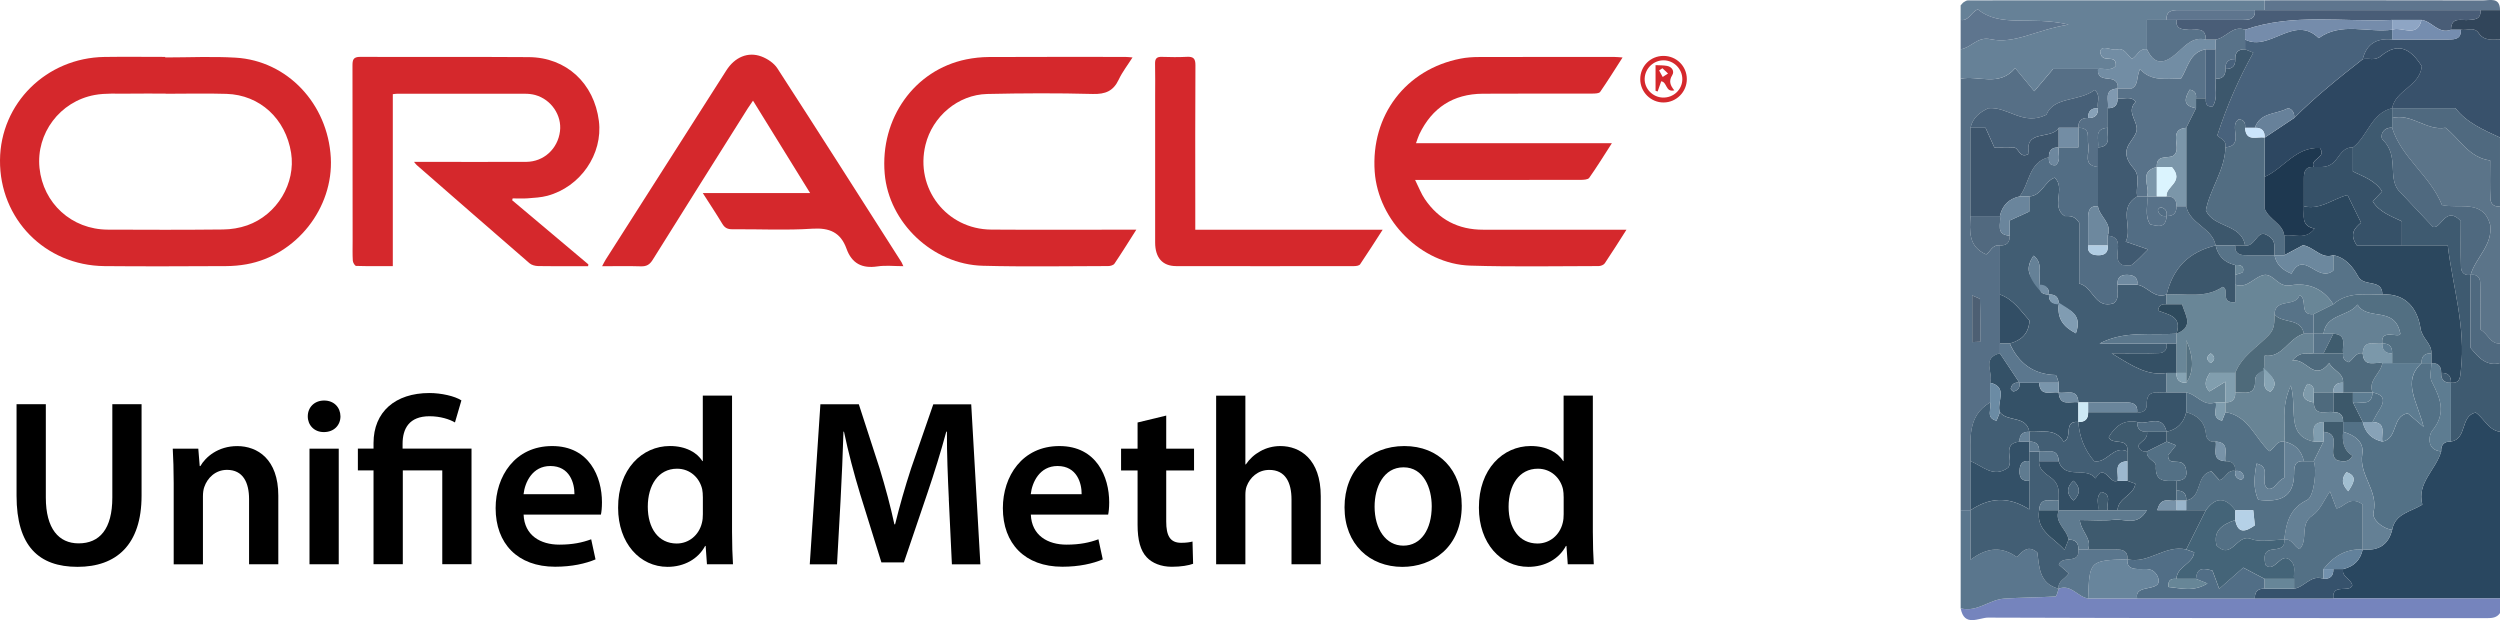<svg xmlns="http://www.w3.org/2000/svg" id="Layer_2" viewBox="0 0 667.69 165.61"><defs><style>      .cls-1 {        fill: #355167;      }      .cls-2 {        fill: #375369;      }      .cls-3 {        fill: #5a768d;      }      .cls-4 {        fill: #67819a;      }      .cls-5 {        fill: #6c889e;      }      .cls-6 {        fill: #809daf;      }      .cls-7 {        fill: #6f8aa0;      }      .cls-8 {        fill: #6a859b;      }      .cls-9 {        fill: #36526c;      }      .cls-10 {        fill: #405c6e;      }      .cls-11 {        fill: #48627c;      }      .cls-12 {        fill: #526d82;      }      .cls-13 {        fill: #708ba1;      }      .cls-14 {        fill: #3c586a;      }      .cls-15 {        fill: #547181;      }      .cls-16 {        fill: #a1bed0;      }      .cls-17 {        fill: #87a1b8;      }      .cls-18 {        fill: #7584bd;      }      .cls-19 {        fill: #365168;      }      .cls-20 {        fill: #6d879e;      }      .cls-21 {        fill: #738da4;      }      .cls-22 {        fill: #324e64;      }      .cls-23 {        fill: #7f9cad;      }      .cls-24 {        fill: #748fa5;      }      .cls-25 {        fill: #6b8ba4;      }      .cls-26 {        fill: #4f6b81;      }      .cls-27 {        fill: #62819b;      }      .cls-28 {        fill: #698697;      }      .cls-29 {        fill: #48647a;      }      .cls-30 {        fill: #5e7a8f;      }      .cls-31 {        fill: #587289;      }      .cls-32 {        fill: #324e65;      }      .cls-33 {        fill: #6d879a;      }      .cls-34 {        fill: #678698;      }      .cls-35 {        fill: #809cb2;      }      .cls-36 {        fill: #758cab;      }      .cls-37 {        fill: #2b475e;      }      .cls-38 {        fill: #3d556c;      }      .cls-39 {        fill: #7e9aaa;      }      .cls-40 {        fill: #6d889e;      }      .cls-41 {        fill: #819eae;      }      .cls-42 {        fill: #8099b0;      }      .cls-43 {        fill: #516e86;      }      .cls-44 {        fill: #526f82;      }      .cls-45 {        fill: #425e74;      }      .cls-46 {        fill: #294760;      }      .cls-47 {        fill: #688495;      }      .cls-48 {        fill: #cbe5fc;      }      .cls-49 {        fill: #2d4761;      }      .cls-50 {        fill: #648095;      }      .cls-51 {        fill: #415d73;      }      .cls-52 {        fill: #51697f;      }      .cls-53 {        fill: #99b5cb;      }      .cls-54 {        fill: #86a3b3;      }      .cls-55 {        fill: #3f5c6e;      }      .cls-56 {        fill: #d5282c;      }      .cls-57 {        fill: #566f86;      }      .cls-58 {        fill: #4e6a7d;      }      .cls-59 {        fill: #dbf4fe;      }      .cls-60 {        fill: #335067;      }      .cls-61 {        fill: #495d77;      }      .cls-62 {        fill: #31455a;      }      .cls-63 {        fill: #3e5a70;      }      .cls-64 {        fill: #5b778c;      }      .cls-65 {        fill: #4d5f73;      }      .cls-66 {        fill: #7893a8;      }      .cls-67 {        fill: #476078;      }      .cls-68 {        fill: #658194;      }      .cls-69 {        fill: #839eb1;      }      .cls-70 {        fill: #cde9f6;      }      .cls-71 {        fill: #537186;      }      .cls-72 {        fill: #7995ab;      }      .cls-73 {        fill: #758daf;      }      .cls-74 {        fill: #5e758e;      }      .cls-75 {        fill: #8ea5c4;      }      .cls-76 {        fill: #5f7b90;      }      .cls-77 {        fill: #87a4b4;      }      .cls-78 {        fill: #9cb8ce;      }      .cls-79 {        fill: #4f697f;      }      .cls-80 {        fill: #658197;      }      .cls-81 {        fill: #5d7c91;      }      .cls-82 {        fill: #38516b;      }      .cls-83 {        fill: #5b7489;      }      .cls-84 {        fill: #87a2b7;      }      .cls-85 {        fill: #577487;      }      .cls-86 {        fill: #7792a8;      }      .cls-87 {        fill: #2e4a5d;      }      .cls-88 {        fill: #425e72;      }      .cls-89 {        fill: #718ca2;      }      .cls-90 {        fill: #345167;      }      .cls-91 {        fill: #304d61;      }      .cls-92 {        fill: #3c576c;      }      .cls-93 {        fill: #b5d1e7;      }      .cls-94 {        fill: #567289;      }      .cls-95 {        fill: #6a859c;      }      .cls-96 {        fill: #5e7a90;      }      .cls-97 {        fill: #7e9ab0;      }      .cls-98 {        fill: #668197;      }      .cls-99 {        fill: #728da4;      }      .cls-100 {        fill: #1e3850;      }      .cls-101 {        fill: #3e5a6e;      }      .cls-102 {        fill: #7291ad;      }      .cls-103 {        fill: #577388;      }      .cls-104 {        fill: #4e6a7a;      }      .cls-105 {        fill: #405a71;      }      .cls-106 {        fill: #537085;      }      .cls-107 {        fill: #68859c;      }      .cls-108 {        fill: #b1cde3;      }      .cls-109 {        fill: #5b778e;      }      .cls-110 {        fill: #526d84;      }      .cls-111 {        fill: #446478;      }      .cls-112 {        fill: #678697;      }      .cls-113 {        fill: #668298;      }      .cls-114 {        fill: #7b98aa;      }      .cls-115 {        fill: #345065;      }      .cls-116 {        fill: #7b96a9;      }    </style></defs><g id="Layer_4"><g><g><path class="cls-57" d="M523.65,136.27V21.03c4.73-1,10.21,2.32,14.57-2.84,1.6,1.94,3.18,3.86,5.09,6.17,1.99-2.36,3.63-4.29,5.04-5.95h11.98c-.19,2.46,1.49,2.46,3.25,2.67,1.31.15,2.28.97,1.99,2.57-3.92.22-2.22,3.25-2.62,5.24v5.24c-3.92.22-2.22,3.25-2.62,5.24v5.24c-4.31-.43-2.11-3.78-2.59-5.89-.41-1.85.87-4.56-2.65-4.59-.07-1.81.81-2.69,2.62-2.62,1.81.07,2.69-.81,2.62-2.62-.34-1.61.83-3.51-.91-4.86-4.17,3.18-10.9,1.67-12.87,6.61-6.17,3.11-10.24-2.22-15.48-1.74-2.27,1.04-4.21,2.49-4.79,5.23v23.57c-.25,4.08-.58,8.19,4.19,10.25,1.11-.69,1.62-2.71,3.67-2.39v28.81c-5.05,1.23-1.62,5.28-2.62,7.86v5.24c-6.26,3.73-5.16,9.92-5.24,15.71v13.1h-2.62ZM526.72,91.36c.72-.03,1.44-.06,2.16-.08,0-3.77.04-7.54-.08-11.31,0-.31-1.11-.59-2.09-1.08v12.47Z"></path><path class="cls-98" d="M560.31,18.41h-11.98c-1.41,1.66-3.04,3.59-5.04,5.95-1.91-2.31-3.49-4.22-5.09-6.17-4.36,5.16-9.84,1.84-14.57,2.84v-7.86c2.79-.4,4.47-3.46,7.93-2.71,6.5,1.42,11.96-2.43,20.92-3.89-10.2-2.43-18.15.93-24.26-4.08-1.98.92-2.43,3.19-4.58,2.83V1.44c.29-.31.55-.68.89-.91.32-.22.73-.43,1.11-.43,19.41-.02,38.82-.02,58.24-.02h20.95v2.62h-2.62c-6.78,0-13.56,0-20.34,0-1.78,0-3.42.19-3.23,2.62h-5.24v7.86c-2.11-.36-2.58,1.83-3.98,2.54-1.3-.87-1.92-3-3.99-2.5-1.6.38-4.1-1.43-4.52.56.34,3.62,4.39.24,4.17,3.82-1.4,1.55-3.2.53-4.77.83Z"></path><path class="cls-74" d="M523.65,5.32c2.15.37,2.6-1.91,4.58-2.83,6.11,5.01,14.06,1.65,24.26,4.08-8.96,1.46-14.42,5.31-20.92,3.89-3.46-.75-5.14,2.31-7.93,2.71v-7.86Z"></path><path class="cls-46" d="M667.69,115.32v44.52h-44.52c-.43-4.19,4.37-1.39,5.07-3.51-.43-1.9-2.89-2.17-2.45-4.35,2.86-.64,4.6-2.38,5.24-5.24,4.06.42,6.83-1.1,7.86-5.24.79-4.38,4.94-4.78,8.06-6.73-1.56-5.81,3.67-9.31,5.03-14.22-.07-1.81.81-2.69,2.62-2.62,4.4-.74,2.4-6.83,6.59-7.75,2.24,1.5,3.32,4.65,6.5,5.14Z"></path><path class="cls-18" d="M623.17,159.84h44.52v3.9c-.83,1.22-2.04,1.35-3.37,1.35-44.46-.02-88.91.03-133.37-.14-2.39,0-6.38,2.61-7.3-2.49,4.32,1.17,7.62-2.3,11.58-2.58,4.57-.32,9.16-.29,13.74-.58.33-.02.58-1.36.87-2.08,3.34-1.28,5.07,2.24,7.86,2.62h65.48Z"></path><path class="cls-63" d="M667.69,115.32c-3.18-.48-4.26-3.63-6.5-5.14-4.2.93-2.19,7.01-6.59,7.75v-15.71c2.55.2,2.44-1.58,2.64-3.34,1.36-11.45-2.16-22.29-3.51-33.33h-12.23v-6.44c-2.84-1.38-5.97-2.41-7.8-5.33.83-.88,1.68-1.78,2.51-2.66-1.83-2.92-4.96-3.95-7.8-5.33v-6.44c3.98-3,4.84-9.13,10.48-10.48v5.24c-2.57-.2-3.36,2.38-2.49,3.23,4.35,4.25,1.31,9.83,4.13,13.43,2.92,3.1,5.85,6.2,9.23,9.79,2.22.79,3.37-5.88,7.46-1.54,0,3.75-.08,8.04.05,12.31.04,1.35.92,2.36,2.57,2.06v19.53c2.35,2.91,4.43,4.92,7.86,4.04v18.33Z"></path><path class="cls-82" d="M667.69,10.56v26.19c-4.41-2.06-8.92-3.96-11.9-7.86h-16.91c.9-4.87,7.31-5.78,7.92-11.19-2.71-4.27-6.02-6.83-10.95-2.72-1.61,1.35-3.24.48-4.83.81,1.03-4.14,3.79-5.66,7.86-5.24,5.05,0,10.09,0,15.14,0,1.78,0,3.37-.23,3.19-2.62,1.59.33,3.55-.88,4.75.88,1.5,2.19,3.64,1.74,5.72,1.74Z"></path><path class="cls-83" d="M638.88,34.13v-2.62c5.16-1.34,9.17,3.52,14.25,2.62,3.86,3,6.21,7.97,11.94,8.73,0,3.52-.11,6.89.06,10.25.06,1.3.97,2.28,2.56,1.98v36.67c-2.62.13-3.15-2.59-5.24-3.71,0-4.14.09-8.39-.05-12.62-.04-1.31-.96-2.3-2.57-2,1.34-4.61,5.96-7.93,5.24-13.35-1.87-6.96-8.17-4.22-12.87-5.3-3.14-7.88-10.77-12.54-13.32-20.63Z"></path><path class="cls-3" d="M549.84,157.22c-.29.72-.54,2.06-.87,2.08-4.57.28-9.17.26-13.74.58-3.96.28-7.26,3.75-11.58,2.58v-26.19h2.62v13.24c4.65-3.53,8.51-3.48,12.38-.74,1.54-1.58,3-3.33,5.47-1.22.54,3.94.51,8.37,5.72,9.67Z"></path><path class="cls-79" d="M667.69,55.08c-1.6.3-2.5-.69-2.56-1.98-.17-3.36-.06-6.73-.06-10.25-5.74-.76-8.09-5.73-11.94-8.73-5.08.9-9.09-3.96-14.25-2.62v-2.62h16.91c2.98,3.89,7.49,5.8,11.9,7.86v18.33Z"></path><path class="cls-74" d="M604.84,2.7V.08c19.41,0,38.82-.02,58.24.03,1.89,0,4.59-.96,4.62,2.58h-62.86Z"></path><path class="cls-79" d="M659.84,73.41c1.61-.3,2.52.7,2.57,2,.14,4.23.05,8.48.05,12.62,2.08,1.12,2.61,3.84,5.24,3.71v5.24c-3.43.87-5.5-1.14-7.86-4.04v-19.53Z"></path><path class="cls-62" d="M662.46,2.7h5.24v7.86c-2.08,0-4.22.45-5.72-1.74-1.2-1.75-3.17-.55-4.75-.88h-2.62c.02-3.5,2.68-2.46,4.57-2.59,1.77-.13,3.48-.15,3.28-2.64Z"></path><path class="cls-51" d="M534.12,78.65v-13.1c1.81.07,2.69-.81,2.62-2.62v-4.04c1.72-.79,3.51-1.6,5.24-2.39v-4.04c3.36-.19,4.01-4.03,6.78-5.01,3.05,2.84-1.21,7.66,2.67,10.26,1.38-.03,2.68-.12,3.88,1.78v16.25c3.75.83,4.14,6.91,9.2,5.26,1.83-1.51.72-3.37,1.04-4.96h5.24c2.78.38,4.52,3.9,7.86,2.62v2.62c-1.27-.15-2.14.25-2.27,1.69,2.81,1.11,6.5,1.54,4.89,6.16-6.84.45-13.84-.9-20.54,2.62h17.92c.3,1.56-.67,2.5-1.93,2.56-3.64.17-7.29.06-12.74.06,5.75,3.56,9.67,6.06,14.67,5.24v5.24c-2.27.22-5.43-1.15-5.3,3.24.04,1.28-.94,2.3-2.55,2,.17-2.32-1.35-2.62-3.13-2.62-3.32,0-6.64,0-9.96,0h-2.62c-.22-3.92-3.25-2.22-5.24-2.62v-2.62c-.29-.72-.56-2.07-.86-2.08-5.93-.16-9.84-3.14-12.23-8.4,2.99-.83,5.06-2.49,5.28-6.12-2.29-2.54-4.24-5.68-7.9-6.98ZM547.22,78.65c.07-1.81-.81-2.69-2.13-.71-1.09-4.44.94-7.49-1.99-9.66-1.81,2.73-2.07,5.29,1.5,7.75-.07,1.81.81,2.69,2.62,2.62-.07,1.81.81,2.69,2.68,2.21-.64,4.15,1.13,6.4,4.52,8.16,1.84-5.09-1.67-6.23-4.59-7.75.07-1.81-.81-2.69-2.62-2.62Z"></path><path class="cls-110" d="M565.55,76.03c-.32,1.6.79,3.45-1.04,4.96-5.06,1.66-5.45-4.43-9.2-5.26v-16.25c-1.21-1.91-2.5-1.81-3.88-1.78-3.88-2.59.38-7.41-2.67-10.26-2.77.98-3.42,4.83-6.78,5.01h-2.62c2.74-3.4,2.37-9.14,7.86-10.48-.09,1.28.13,2.31,1.79,2.16,1.58-1.37.52-3.19.83-4.78h5.24v-5.24c3.52.02,2.24,2.74,2.65,4.59.47,2.11-1.73,5.46,2.59,5.89v10.48c-2.27-.16-2.63,1.29-2.62,3.08.01,2.47,0,4.93,0,7.4-.3,1.6.68,2.42,1.99,2.57,1.76.2,3.44-.11,3.25-2.57v-2.62c5.49.53.43,6.32,3.97,7.86.79,0,1.9.34,2.45-.07,1.49-1.12,2.73-2.55,4.34-4.12-2.32-.8-3.81-1.32-5.97-2.06,2-3.93-2.23-8.92,3.06-12.09h2.62c.31,2.46-.74,5.07.85,7.46,2.1.54,4.19,1.1,4.39-2.22,1.81.07,2.69-.81,2.62-2.62h2.62c.92,4.77,6.94,5.71,7.86,10.48-7.19,1.78-11.32,5.9-13.1,13.1-3.34,1.28-5.07-2.24-7.86-2.62.3-1.6-.68-2.42-1.99-2.57-1.76-.2-3.44.11-3.25,2.57Z"></path><path class="cls-105" d="M560.31,55.08v-15.71c3.92-.22,2.22-3.25,2.62-5.24v-5.24c1.81.07,2.69-.81,2.62-2.62,1.6.33,3.47-.8,4.84.9-2.31,2.39-.13,4.45.25,6.75.47,2.81-3.59,4.5-2.6,8,.39,1.37,1.09,2.18,1.87,3.13,1.87,2.28.42,4.96.87,7.41-5.29,3.17-1.06,8.15-3.06,12.09,2.16.75,3.65,1.26,5.97,2.06-1.61,1.57-2.86,3-4.34,4.12-.54.41-1.65.07-2.45.07-3.54-1.54,1.52-7.33-3.97-7.86,1.28-3.34-2.24-5.07-2.62-7.86Z"></path><path class="cls-38" d="M547.22,41.99c-5.49,1.34-5.12,7.07-7.86,10.48-2.86.64-4.6,2.38-5.24,5.24h-7.86v-23.57h4.03c.76,1.7,1.56,3.48,2.35,5.24,1.82,0,3.52-.07,5.21.02,1.42.08,1.47,3.17,4.03,1.66-1.32-6.67,6-3.61,7.95-6.92v5.24c-1.81-.07-2.69.81-2.62,2.62Z"></path><path class="cls-90" d="M531.5,102.22c1-2.58-2.43-6.63,2.62-7.86,1.75,2.62,3.49,5.24,5.23,7.86-1.26-.22-2.06.36-2.33,1.56-.05.2.57.82.77.77,1.2-.27,1.77-1.06,1.56-2.33,1.75,0,3.5,0,5.24,0,.22,3.92,3.25,2.22,5.24,2.62.22,3.92,3.25,2.22,5.24,2.62v5.24c-4.2-.45-1.36,4.44-3.97,5.2-2.22-3.7-5.89-2.38-9.12-2.59-.82-4.45-5.87-2.54-7.86-5.24-1-2.58,2.43-6.63-2.62-7.86Z"></path><path class="cls-67" d="M549.84,34.13c-1.95,3.31-9.27.25-7.95,6.92-2.56,1.5-2.61-1.59-4.03-1.66-1.69-.09-3.39-.02-5.21-.02-.79-1.76-1.59-3.54-2.35-5.24h-4.03c.58-2.74,2.53-4.19,4.79-5.23,5.23-.48,9.31,4.84,15.48,1.74,1.97-4.93,8.7-3.43,12.87-6.61,1.74,1.35.57,3.25.91,4.86-1.81-.07-2.69.81-2.62,2.62-1.81-.07-2.69.81-2.62,2.62h-5.24Z"></path><path class="cls-99" d="M560.31,18.41c1.58-.3,3.38.73,4.77-.83.23-3.58-3.82-.2-4.17-3.82.42-1.98,2.92-.17,4.52-.56,2.07-.5,2.69,1.63,3.99,2.5,1.4-.71,1.87-2.9,3.98-2.54,2.4,5.25,5.64,3.13,8.39.64,2.18-1.97,4.05-3.99,7.32-3.26h2.62v2.62h-2.62c-4.4.77-4.77,4.98-6.65,7.86-3.86-.1-7.85.86-10.93-2.56-1.03,2.29-.32,4.26-2.24,5.18h-3.75c.3-1.6-.68-2.42-1.99-2.57-1.76-.21-3.44-.21-3.25-2.67Z"></path><path class="cls-60" d="M526.27,136.27v-13.1c3.25,1.22,6.12,4.66,10.07,1.71,1.6-2.06-1.91-6.34,3.02-6.95h2.62v5.24c-1.6-.3-2.42.68-2.57,1.99-.2,1.76.11,3.44,2.57,3.25v7.64c-5.83-3.7-10.83-3.04-15.71.22Z"></path><path class="cls-45" d="M539.36,117.94c-4.93.61-1.43,4.89-3.02,6.95-3.96,2.95-6.83-.49-10.07-1.71.08-5.79-1.03-11.98,5.24-15.71.54,1.62-1.34,4.11,1.71,4.9.33-.82.62-1.55.91-2.28,1.98,2.7,7.04.79,7.86,5.24-1.81-.07-2.69.81-2.62,2.62Z"></path><path class="cls-52" d="M526.27,57.7h7.86c.39,1.99-1.3,5.01,2.62,5.24.07,1.81-.81,2.69-2.62,2.62-2.05-.32-2.55,1.7-3.67,2.39-4.77-2.06-4.44-6.17-4.19-10.25Z"></path><path class="cls-32" d="M534.12,78.65c3.65,1.3,5.61,4.44,7.9,6.98-.22,3.63-2.29,5.29-5.28,6.12h-2.62v-13.1Z"></path><path class="cls-109" d="M534.12,91.75h2.62c2.39,5.25,6.3,8.24,12.23,8.4.31,0,.58,1.36.86,2.08h-10.48c-1.75-2.62-3.49-5.24-5.24-7.86v-2.62Z"></path><path class="cls-65" d="M526.72,91.36v-12.47c.98.49,2.08.77,2.09,1.08.12,3.77.08,7.54.08,11.31-.72.03-1.44.06-2.16.08Z"></path><path class="cls-25" d="M534.12,110.08c-.29.73-.58,1.46-.91,2.28-3.05-.79-1.17-3.28-1.71-4.9v-5.24c5.05,1.23,1.62,5.28,2.62,7.86Z"></path><path class="cls-42" d="M565.55,26.27c.07,1.81-.81,2.69-2.62,2.62.39-1.99-1.3-5.01,2.62-5.24v2.62Z"></path><path class="cls-110" d="M562.93,34.13c-.39,1.99,1.3,5.01-2.62,5.24.39-1.99-1.3-5.01,2.62-5.24Z"></path><path class="cls-17" d="M557.69,31.51c-.07-1.81.81-2.69,2.62-2.62.07,1.81-.81,2.69-2.62,2.62Z"></path><path class="cls-61" d="M591.74,10.56h-2.62c-.02-3.5-2.68-2.46-4.57-2.59-1.77-.13-3.48-.15-3.28-2.64,5.91,0,11.82,0,17.74,0,1.78,0,3.4-.21,3.22-2.62h60.24c.19,2.49-1.51,2.52-3.28,2.64-1.89.14-4.55-.91-4.57,2.59-3.34,1.28-5.07-2.24-7.86-2.62h-7.86c-13.11.63-26.43-1.86-39.29,2.62-3.34-1.28-5.07,2.24-7.86,2.62Z"></path><path class="cls-31" d="M581.27,5.32c-.19,2.49,1.51,2.52,3.28,2.64,1.89.14,4.55-.91,4.57,2.59-3.27-.74-5.14,1.28-7.32,3.26-2.75,2.49-5.99,4.61-8.39-.64v-7.86h7.86Z"></path><path class="cls-74" d="M581.27,5.32h-2.62c-.18-2.43,1.45-2.62,3.23-2.62,6.78,0,13.56,0,20.34,0,.18,2.41-1.43,2.62-3.22,2.62-5.91,0-11.82,0-17.74,0Z"></path><path class="cls-71" d="M651.98,120.56c-1.36,4.92-6.59,8.42-5.03,14.22-3.13,1.95-7.28,2.35-8.06,6.73-2.79-.41-5.41-2.87-4.98-4.65,1.4-5.82-3.94-9.95-3-15.57.56-3.3-2.07-5.1-5.11-5.97v-2.62h5.24c.64,2.85,2.38,4.6,5.24,5.24,4.26-.79,2.47-6.88,6.79-7.54.77.66,1.66,1.41,4.22,3.6-1.68-6.76-5.84-12.2-.54-17.01h2.62c0,1.67-.58,3.65.11,4.96,2.31,4.44,3.97,8.45.09,13.1-.78.93-1.76,5.15,2.43,5.51Z"></path><path class="cls-50" d="M625.79,115.32c3.04.86,5.67,2.67,5.11,5.97-.95,5.62,4.4,9.75,3,15.57-.43,1.78,2.19,4.25,4.98,4.65-1.03,4.14-3.79,5.66-7.86,5.24v-12c-3.52-2.55-4.87.76-7.01,1.06-.56-1.49-1.12-2.97-1.73-4.56-1.59,2.28-2.66,5.08-4.69,6.44-3.54,2.36-1.01,6.55-3.43,8.96-1.54-.61-1.98-2.91-4.09-2.51.48-4.42,1.44-8.38,6.11-10.6,1.87-.89,2.66-8.2,1.75-10.35.87-1.75,1.75-3.49,2.62-5.24v-2.62c5.37.54.62,5.99,3.7,7.63,1.58.38,3.1.58,4.02-1.23-2.4-1.52-2.75-3.84-2.49-6.4ZM627.16,131.2c1.61-2.42,2.41-4.09-.48-5.09-1.3,1.63-1.39,3.08.48,5.09Z"></path><path class="cls-9" d="M623.17,159.84h-20.95c-.07-1.81.81-2.69,2.62-2.62h7.86c2.78-.38,4.52-3.9,7.86-2.62,1.81.07,2.69-.81,2.62-2.62h2.62c-.45,2.17,2.02,2.45,2.45,4.35-.69,2.12-5.49-.68-5.07,3.51Z"></path><path class="cls-81" d="M651.98,120.56c-4.19-.36-3.21-4.58-2.43-5.51,3.88-4.64,2.23-8.66-.09-13.1-.69-1.32-.11-3.29-.11-4.96,1.81-.07,2.69.81,2.62,2.62s.81,2.69,2.62,2.62v15.71c-1.81-.07-2.69.81-2.62,2.62Z"></path><path class="cls-27" d="M625.79,151.98h-5.24c2.65-3.42,6.01-5.44,10.48-5.24-.64,2.85-2.38,4.6-5.24,5.24Z"></path><path class="cls-43" d="M604.84,157.22c-1.81-.07-2.69.81-2.62,2.62h-31.43c-.94-4.33,7.42-1.22,5.44-5.95-1.32-2.46-3.17-1.83-4.79-1.89-1.78-.07-3.46-.16-3.27-2.63,5.61,1.34,10.11-3.96,15.71-2.62.69.25,1.38.5,2.14.78-.42,3.15-4.65,3.76-4.76,7.08-1.28-.09-2.31.13-2.12,2.17,3.26.28,6.59,1.42,10.42-.95-1.6-.64-2.33-.93-3.06-1.22.2-3.34,2.29-2.77,4.38-2.21.58,1.57,1.13,3.06,1.8,4.87,2.28-2,4.36-3.83,6.43-5.66,2.19,1.15,3.96,2.08,5.72,3.01v2.62Z"></path><path class="cls-107" d="M568.17,149.36c-.19,2.48,1.5,2.56,3.27,2.63,1.62.06,3.47-.57,4.79,1.89,1.98,4.73-6.38,1.63-5.44,5.95h-13.1c.34-10.08.39-10.14,10.48-10.48Z"></path><path class="cls-3" d="M568.17,149.36c-10.08.34-10.14.39-10.48,10.48-2.78-.38-4.52-3.9-7.86-2.62-.34-2.11,1.79-2.59,2.67-4.12-.87-.75-1.8-1.56-2.66-2.3.9-2.65,5.66.12,5.23-4.06h2.62c2.47,0,4.93,0,7.4,0,1.79,0,3.24.35,3.08,2.62Z"></path><path class="cls-37" d="M651.98,99.6c.07-1.81-.81-2.69-2.62-2.62v-2.62c.13-2.63-2.48-3.89-2.9-6.69-.78-5.15-3.85-9.36-10.19-9.03,0-4.31-4.92-1.87-6.5-4.85-1.24-2.33-3.32-5.03-6.6-5.63-3.26,1.09-5.08-2.15-8.1-2.68-1.54.83-3.27,1.75-5,2.68v-5.24c2.55-.56,5.58,1.4,8.1-1.88-3.8-.73-2.75-3.58-2.87-5.97,4.35,1.12,7.76-2.01,11.67-2.99,1.31,2.68,2.46,5.04,3.61,7.38-1.73,1.5-3.21,2.99-1.12,6.09h24.27c1.35,11.04,4.87,21.88,3.51,33.33-.21,1.76-.1,3.54-2.64,3.34.07-1.81-.81-2.69-2.62-2.62Z"></path><path class="cls-49" d="M631.03,15.8c1.59-.33,3.22.53,4.83-.81,4.92-4.11,8.23-1.56,10.95,2.72-.61,5.41-7.02,6.32-7.92,11.19-5.64,1.35-6.49,7.47-10.48,10.48-2.56-.11-3.5,2.17-4.77,3.62-1.7,1.94-3.67,1.59-5.7,1.62-1.14-2.19,3.6-2.48,1.64-5.09-6.47-.33-9.68,5.48-14.73,7.71v-10.48c2.62-1.75,5.24-3.49,7.86-5.24,5.7-5.72,11.99-10.75,18.33-15.71Z"></path><path class="cls-19" d="M617.93,44.6c2.04-.03,4,.32,5.7-1.62,1.27-1.45,2.21-3.73,4.77-3.62v6.44c2.84,1.38,5.97,2.41,7.8,5.33-.83.88-1.68,1.78-2.51,2.66,1.83,2.92,4.96,3.95,7.8,5.33v6.44h-12.03c-2.08-3.1-.61-4.59,1.12-6.09-1.14-2.34-2.3-4.7-3.61-7.38-3.91.98-7.32,4.11-11.67,2.99,0-2.47,0-4.93,0-7.4,0-1.79.35-3.24,2.62-3.08Z"></path><path class="cls-79" d="M638.88,34.13c2.55,8.09,10.18,12.75,13.32,20.63,4.7,1.09,11-1.65,12.87,5.3.72,5.42-3.9,8.74-5.24,13.35-1.65.3-2.53-.71-2.57-2.06-.13-4.28-.05-8.56-.05-12.31-4.09-4.34-5.24,2.33-7.46,1.54-3.38-3.59-6.31-6.69-9.23-9.79-2.82-3.6.22-9.18-4.13-13.43-.87-.85-.08-3.43,2.49-3.23Z"></path><path class="cls-11" d="M631.03,15.8c-6.34,4.97-12.64,9.99-18.33,15.71.3-1.59-1.07-2.92-1.9-2.49-2.94,1.52-7.19,1-8.58,5.11h-2.62c.15-1.27-.25-2.14-1.66-2.27-2.9,1.69,1.73,6.97-3.58,7.51.4-2.12-1.89-2.55-2.17-3.24,2.62-8.04,5.79-15.2,9.61-22.06-.73-.3-1.47-.6-2.2-.89v-2.62c6.58,3.39,13.12-6.85,19.67-.38,6.07-4.39,13.1-1.37,19.62-2.24v2.62c-4.06-.42-6.83,1.1-7.86,5.24Z"></path><path class="cls-73" d="M638.88,10.56v-2.62c2.58-1,6.63,2.43,7.86-2.62,2.78.38,4.52,3.9,7.86,2.62h2.62c.18,2.39-1.41,2.62-3.19,2.62-5.05,0-10.09,0-15.14,0Z"></path><path class="cls-45" d="M555.08,146.75c.43,4.17-4.33,1.4-5.23,4.06.86.74,1.79,1.55,2.66,2.3-.88,1.53-3.01,2.01-2.67,4.12-5.21-1.3-5.19-5.73-5.72-9.67-2.47-2.12-3.93-.36-5.47,1.22-3.87-2.74-7.73-2.79-12.38.74v-13.24c4.89-3.26,9.88-3.92,15.71-.22v-15.49h2.62v2.62c-.11,2.56,2.17,3.5,3.62,4.77,1.94,1.7,1.59,3.67,1.62,5.7-1.99.39-5.01-1.3-5.24,2.62-.87,5.58,3.85,7.25,6.78,10.6.51-1.3.79-2.02,1.08-2.74,1.81-.07,2.69.81,2.62,2.62Z"></path><path class="cls-28" d="M578.65,81.27v-2.62c5.04-.32,10.33,1.15,14.98-2.04,1.98.67-.89,4.38,3.35,4.12v-4.7c3.36,1.22,5.15-2.39,8.04-2.63,2.54.13,3.45,3.4,6.77,2.81,4.54-.81,8.72.82,11.38,5.07-1.75.87-3.49,1.75-5.24,2.62-4.11.44-1.46-4.11-3.79-5.07-.98,3.33-6.47.65-6.68,5.07-.04,2.01.17,3.85-1.57,5.66-3.09,3.22-7.2,5.6-8.91,10.05h-6.81c-1.4,2.15-1.46,3.59-.07,4.94,1.14-.7,2.24-1.37,4.27-2.62v5.53h-2.62c-3.34,1.28-5.07-2.24-7.86-2.62h-5.24v-5.24h2.62c-.07,1.81.81,2.69,2.62,2.62q3.09-4.41,0-11.38v8.76h-2.62v-10.48c4.83-1.92,2.32-5,1.51-7.86h-4.13ZM590.43,94.38c-1.22.86-1.22,1.73,0,2.59,1.22-.86,1.22-1.73,0-2.59Z"></path><path class="cls-2" d="M578.65,104.84h5.24v5.24c-.64,2.85-2.38,4.6-5.24,5.24-1.23-5.05-5.28-1.62-7.86-2.62-3.68-.71-5.92,1.24-7.6,4.05.89,2.32,5.33-.17,4.98,3.81-3.73-1.78-5.45,3.27-8.85,2.62q-3.83-4.45-4.25-10.48c1.81.07,2.69-.81,2.62-2.62h13.1c1.61.3,2.59-.72,2.55-2-.13-4.39,3.03-3.02,5.3-3.24Z"></path><path class="cls-115" d="M581.27,99.6h-2.62c-5,.82-8.92-1.68-14.67-5.24,5.45,0,9.1.11,12.74-.06,1.25-.06,2.22-1,1.93-2.56h2.62v7.86Z"></path><path class="cls-64" d="M581.27,91.75h-20.54c6.69-3.52,13.69-2.17,20.54-2.62v2.62Z"></path><path class="cls-95" d="M536.74,62.94c-3.92-.22-2.22-3.25-2.62-5.24.64-2.85,2.38-4.6,5.24-5.24h2.62v4.04c-1.72.79-3.51,1.6-5.24,2.39v4.04Z"></path><path class="cls-87" d="M578.65,81.27h4.13c.81,2.86,3.32,5.94-1.51,7.86,1.61-4.62-2.08-5.06-4.89-6.16.13-1.44,1-1.84,2.27-1.69Z"></path><path class="cls-8" d="M570.79,110.08h-13.1v-2.62c3.32,0,6.64,0,9.96,0,1.79,0,3.3.3,3.13,2.62Z"></path><path class="cls-35" d="M549.9,80.86c2.85,1.93,6.36,3.07,4.52,8.16-3.39-1.76-5.16-4.01-4.52-8.16Z"></path><path class="cls-80" d="M545.09,77.94c-4.06-4.37-3.8-6.94-1.99-9.66,2.93,2.17.9,5.23,1.99,9.66Z"></path><path class="cls-72" d="M544.6,102.22h5.24v2.62c-1.99-.39-5.01,1.3-5.24-2.62Z"></path><path class="cls-13" d="M555.08,107.46c-1.99-.39-5.01,1.3-5.24-2.62,1.99.39,5.01-1.3,5.24,2.62Z"></path><path class="cls-7" d="M565.55,76.03c-.19-2.46,1.49-2.76,3.25-2.57,1.31.15,2.28.97,1.99,2.57h-5.24Z"></path><path class="cls-70" d="M557.69,107.46v2.62c.07,1.81-.81,2.69-2.62,2.62v-5.24h2.62Z"></path><path class="cls-97" d="M547.22,78.65c1.81-.07,2.69.81,2.62,2.62-1.81.07-2.69-.81-2.62-2.62Z"></path><path class="cls-24" d="M547.22,78.65c-1.81.07-2.69-.81-2.62-2.62,1.81-.07,2.69.81,2.62,2.62Z"></path><path class="cls-31" d="M565.55,26.27v-2.62h3.75c1.92-.91,1.21-2.89,2.24-5.18,3.08,3.42,7.07,2.46,10.93,2.56,1.89-2.88,2.25-7.09,6.65-7.86v13.1h-2.62c.16-1.26-.29-2.09-1.68-2.32-1.36,2.3-1.96,4.31,1.68,4.94-.87,1.75-1.75,3.49-2.62,5.24-5.36.53-.6,5.94-3.65,7.58-1.65.61-4.38-.36-4.2,2.89-5.05,1.23-1.62,5.28-2.62,7.86h-2.62c-.46-2.45.99-5.13-.87-7.41-.78-.95-1.49-1.76-1.87-3.13-.98-3.5,3.07-5.19,2.6-8-.38-2.3-2.56-4.36-.25-6.75-1.38-1.7-3.24-.57-4.84-.9Z"></path><path class="cls-92" d="M583.89,34.13c.87-1.75,1.75-3.49,2.62-5.24v-2.62h2.62c-.08,1.29.11,2.34,1.82,2.14,1.52-2.33.49-4.93.8-7.38,1.81.07,2.69-.81,2.62-2.62,1.81.07,2.69-.81,2.62-2.62s.81-2.69,2.62-2.62c.73.3,1.47.6,2.2.89-3.82,6.86-7,14.02-9.61,22.06.28.69,2.57,1.12,2.17,3.24-.16,6.11-4.12,11.04-5.23,16.79,2.04,4.79,9.47,3.49,10.47,9.4h-7.86c-.92-4.77-6.94-5.71-7.86-10.48v-20.95Z"></path><path class="cls-92" d="M596.98,76.03v4.7c-4.24.26-1.38-3.45-3.35-4.12-4.65,3.19-9.94,1.72-14.98,2.04,1.78-7.19,5.9-11.32,13.1-13.1.64,2.85,2.38,4.6,5.24,5.24v5.24Z"></path><path class="cls-116" d="M583.89,34.13v20.95h-2.62c.07-1.81-.81-2.69-2.62-2.62-.42-2.69,4.91-3.8,1.39-7.86h-4.01c-.17-3.25,2.56-2.28,4.2-2.89,3.06-1.64-1.71-7.05,3.65-7.58Z"></path><path class="cls-40" d="M560.31,55.08c.38,2.78,3.9,4.52,2.62,7.86v2.62h-5.24c0-2.47,0-4.93,0-7.4,0-1.79.35-3.24,2.62-3.08Z"></path><path class="cls-31" d="M578.65,52.46c1.81-.07,2.69.81,2.62,2.62.07,1.81-.81,2.69-2.62,2.61.22-1.26-.36-2.06-1.56-2.33-.2-.05-.82.57-.77.77.27,1.2,1.06,1.77,2.33,1.56-.19,3.33-2.28,2.77-4.38,2.23-1.59-2.39-.54-5-.85-7.46h5.24Z"></path><path class="cls-21" d="M549.84,34.13h5.24v5.24h-5.24v-5.24Z"></path><path class="cls-20" d="M547.22,41.99c-.07-1.81.81-2.69,2.62-2.62-.31,1.58.75,3.4-.83,4.78-1.66.15-1.88-.87-1.79-2.16Z"></path><path class="cls-108" d="M557.69,65.56h5.24c.19,2.46-1.49,2.76-3.25,2.57-1.31-.15-2.28-.97-1.99-2.57Z"></path><path class="cls-45" d="M555.08,112.7q.42,6.03,4.25,10.48c3.4.65,5.12-4.4,8.85-2.62v2.62c-3.92.22-2.22,3.25-2.62,5.24-2.11,1.13-3.44-4.99-5.9-.64-2.44-3.31-8.2.49-9.81-4.59-.22-3.92-3.25-2.22-5.24-2.62.07-1.81-.81-2.69-2.62-2.62v-2.62c3.23.21,6.9-1.11,9.12,2.59,2.61-.77-.23-5.65,3.97-5.2Z"></path><path class="cls-94" d="M539.35,102.23c.22,1.26-.35,2.05-1.55,2.32-.2.05-.82-.57-.77-.77.27-1.2,1.06-1.77,2.32-1.55Z"></path><path class="cls-31" d="M594.36,18.41c.07,1.81-.81,2.69-2.62,2.62v-10.48c2.78-.38,4.52-3.9,7.86-2.62v5.24c-1.81-.07-2.69.81-2.62,2.62-1.81-.07-2.69.81-2.62,2.62Z"></path><path class="cls-11" d="M591.74,13.18v7.86c-.31,2.45.72,5.05-.8,7.38-1.71.19-1.91-.86-1.82-2.14v-13.1h2.62Z"></path><path class="cls-76" d="M541.98,123.17v5.24c-2.46.19-2.76-1.49-2.57-3.25.15-1.31.97-2.28,2.57-1.99Z"></path><path class="cls-96" d="M541.98,117.94c1.81-.07,2.69.81,2.62,2.62h-2.62v-2.62Z"></path><path class="cls-113" d="M541.98,115.32v2.62h-2.62c-.07-1.81.81-2.69,2.62-2.62Z"></path><path class="cls-36" d="M599.6,10.56v-2.62c12.85-4.48,26.17-1.99,39.29-2.62v2.62c-6.52.87-13.55-2.15-19.62,2.24-6.55-6.46-13.08,3.77-19.67.38Z"></path><path class="cls-75" d="M638.88,7.94v-2.62h7.86c-1.23,5.05-5.28,1.62-7.86,2.62Z"></path><path class="cls-81" d="M646.74,96.98c-5.31,4.81-1.14,10.25.54,17.01-2.57-2.19-3.45-2.94-4.22-3.6-4.32.66-2.53,6.75-6.79,7.54-.39-1.99,1.3-5.01-2.62-5.24.54-.98,1.02-1.99,1.63-2.92,1.56-2.37,1.96-4.3-1.63-4.94-1.28-3.34,2.24-5.07,2.62-7.86h10.48Z"></path><path class="cls-10" d="M625.79,115.32c-.26,2.56.09,4.89,2.49,6.4-.92,1.8-2.44,1.6-4.02,1.23-3.08-1.64,1.66-7.09-3.7-7.63v-2.62h5.24v2.62Z"></path><path class="cls-14" d="M631.03,112.7h-5.24c.07-1.81-.81-2.69-2.62-2.62v-5.24h5.24v2.62c.87,1.75,1.75,3.49,2.62,5.24Z"></path><path class="cls-84" d="M633.65,112.7c3.92.22,2.22,3.25,2.62,5.24-2.86-.64-4.6-2.38-5.24-5.24h2.62Z"></path><path class="cls-81" d="M649.36,94.37v2.62h-2.62c-.07-1.81.81-2.69,2.62-2.62Z"></path><path class="cls-106" d="M583.89,110.08v-5.24c2.78.38,4.52,3.9,7.86,2.62.54,1.62-1.34,4.11,1.71,4.9.33-.82.62-1.55.91-2.28,6.17.95,7.86,6.96,11.75,10.43,1.37-.77,1.85-2.91,3.96-2.57v9.69c-2.19.97-2.45,3.23-4.38,2.91-2.45-1.71,1.23-5.79-3.02-6.73-.6,3.3-1.02,6.54.46,9.68,5.61.71,9.52-.54,9.56-6.98.01-1.78.08-3.53,2.62-3.33h2.62c.91,2.16.12,9.46-1.75,10.35-4.67,2.22-5.62,6.18-6.11,10.6-2.99,0-6.3.82-8.89-.19-3.84-1.51-5.05,5.8-9.2,1.76-1.01-3.98,1.6-5.65,4.99-6.8.73,3.79,2.77,3.11,5.23,1.42-.11-1.09-.23-2.22-.42-4.04h-4.82c-2.63-3.59-5.22-3.59-7.86,0h-5.24v-2.62c4.4-.74,2.4-6.83,6.7-7.78.72.79,1.55,1.71,2.17,2.38,1.77-.47,2.05-2.89,4.23-2.46-.22,1.26.36,2.06,1.56,2.33.2.05.82-.57.77-.77-.27-1.2-1.06-1.77-2.33-1.56.06-1.82-.81-2.69-2.62-2.62-.39-1.99,1.3-5.01-2.62-5.24-1.57.3-2.45-.67-2.57-1.95-.32-3.35-2.27-5.07-5.29-5.91Z"></path><path class="cls-106" d="M631.03,146.75c-4.47-.21-7.82,1.81-10.48,5.24v2.62c-3.34-1.28-5.07,2.24-7.86,2.62v-2.62c-.3-1.58.74-3.39-.99-4.92-2.51-2.59-4.22,3.51-6.62,1.23-.56-2.1-.48-3.82,1.75-4.13,1.75-.24,3.42-.22,3.24-2.67,2.12-.4,2.55,1.9,4.09,2.51,2.42-2.41-.11-6.59,3.43-8.96,2.03-1.36,3.1-4.15,4.69-6.44.6,1.59,1.16,3.08,1.73,4.56,2.14-.29,3.5-3.61,7.01-1.06v12Z"></path><path class="cls-85" d="M617.93,123.17h-2.62c-.64-2.85-2.38-4.6-5.24-5.24.55-4.31-1.07-8.86,1.75-14.99,1.81,6.38-1.38,13.32,6.11,14.99h2.62c-.87,1.75-1.75,3.49-2.62,5.24Z"></path><path class="cls-6" d="M620.55,117.94h-2.62c.39-1.99-1.3-5.01,2.62-5.24v5.24Z"></path><path class="cls-16" d="M627.16,131.2c-1.87-2.02-1.78-3.46-.48-5.09,2.89,1,2.09,2.68.48,5.09Z"></path><path class="cls-34" d="M612.69,154.6v2.62h-7.86v-2.62h7.86Z"></path><path class="cls-102" d="M620.55,154.6v-2.62h2.62c.07,1.81-.81,2.69-2.62,2.62Z"></path><path class="cls-63" d="M651.98,99.6c1.81-.07,2.69.81,2.62,2.62-1.81.07-2.69-.81-2.62-2.62Z"></path><path class="cls-101" d="M583.89,136.27h5.24c-1.75,3.49-3.49,6.98-5.24,10.48-5.61-1.34-10.11,3.96-15.71,2.62.16-2.27-1.29-2.63-3.08-2.62-2.47.01-4.93,0-7.4,0,1.08-2.86-1.89-4.77-2.24-7.86,3.37,0,6.31.28,9.16-.08,2.76-.35,6.19,1.92,8.74-2.54h-7.81c.12-3.32,4.34-3.93,4.76-7.08-.77-.28-1.45-.53-2.14-.78v-7.86c.35-3.98-4.09-1.49-4.98-3.81,1.67-2.81,3.91-4.76,7.6-4.05-.07,1.81.81,2.69,2.62,2.62.31,1.94-1.55,2.48-2.37,3.71.34,1.17,1.11,1.72,2.37,1.53-.31,2.03,2.46,2.62,2.38,3.82-.29,4.58,2.65,4.08,5.48,4.03v5.24c-1.61.56-4.13-1.37-5.11,2.62h7.73Z"></path><path class="cls-111" d="M583.89,146.75c1.75-3.49,3.49-6.98,5.24-10.48,2.63-3.59,5.22-3.59,7.86,0v2.62c-3.4,1.15-6,2.82-4.99,6.8,4.15,4.04,5.36-3.26,9.2-1.76,2.59,1.02,5.9.19,8.89.19.19,2.44-1.49,2.43-3.24,2.67-2.24.3-2.31,2.03-1.75,4.13,2.41,2.27,4.11-3.82,6.62-1.23,1.73,1.52.69,3.34.99,4.92h-7.86c-1.76-.93-3.53-1.86-5.72-3.01-2.08,1.83-4.16,3.66-6.43,5.66-.67-1.8-1.22-3.29-1.8-4.87-2.09-.55-4.18-1.12-4.38,2.21h-5.24c.12-3.32,4.34-3.93,4.76-7.08-.77-.28-1.45-.53-2.14-.78Z"></path><path class="cls-112" d="M581.27,154.6h5.24c.73.29,1.46.58,3.06,1.22-3.83,2.38-7.16,1.23-10.42.95-.19-2.05.84-2.26,2.12-2.17Z"></path><path class="cls-30" d="M565.55,136.27h7.81c-2.55,4.46-5.98,2.19-8.74,2.54-2.86.36-5.79.08-9.16.08.35,3.08,3.32,4.99,2.24,7.86h-2.62c.07-1.81-.81-2.69-2.62-2.62-.38-2.78-3.9-4.52-2.62-7.86h15.71Z"></path><path class="cls-12" d="M599.6,65.56c-1-5.91-8.43-4.61-10.47-9.4,1.1-5.76,5.07-10.68,5.23-16.79,5.31-.54.68-5.82,3.58-7.51,1.41.13,1.81,1,1.66,2.27.22,3.92,3.25,2.22,5.24,2.62v19c1.26,3.05,4.82,3.91,5.24,7.19v5.24h-2.62c-.26-1.83.9-4.11-2.34-5.56-2.31-1.07-2.88,3.38-5.51,2.94Z"></path><path class="cls-103" d="M596.98,76.03v-2.62c.72-.29,1.98-.45,2.08-.88.36-1.57-.8-1.83-2.08-1.74-2.86-.64-4.6-2.38-5.24-5.24h5.24c-.16,2.27,1.29,2.63,3.08,2.62,2.47-.01,4.93,0,7.4,0,.5,2.5,2.12,3.94,4.54,4.92,3.39-6.57,6.88,2.61,11.17-.83v-4.09c3.27.6,5.36,3.29,6.6,5.63,1.58,2.98,6.51.54,6.5,4.85-4.53.07-9.24-.82-13.1,2.62-2.65-4.25-6.84-5.88-11.38-5.07-3.32.59-4.23-2.68-6.77-2.81-2.89.25-4.68,3.85-8.04,2.63Z"></path><path class="cls-44" d="M623.17,81.27c3.85-3.44,8.57-2.55,13.1-2.62,6.34-.33,9.41,3.88,10.19,9.03.43,2.79,3.04,4.05,2.9,6.69-1.81-.07-2.69.81-2.62,2.62h-7.86v-2.62c.07-1.81-.81-2.69-2.62-2.62-.6-4.21,4.58-1.24,4.82-2.63-1.47-7.57-8.83-3.27-11.44-7.77-2.47,3.26-8.39,2.47-9.09,7.78h-2.62v-5.24c1.75-.87,3.49-1.75,5.24-2.62Z"></path><path class="cls-100" d="M610.08,62.94c-.41-3.29-3.98-4.14-5.24-7.19v-8.52c5.05-2.23,8.26-8.03,14.73-7.71,1.96,2.61-2.78,2.9-1.64,5.09-2.27-.16-2.63,1.29-2.62,3.08.01,2.47,0,4.93,0,7.4.12,2.4-.93,5.24,2.87,5.97-2.52,3.28-5.55,1.32-8.1,1.88Z"></path><path class="cls-5" d="M623.17,68.18v4.09c-4.29,3.44-7.78-5.74-11.17.83-2.42-.98-4.05-2.42-4.54-4.92h2.62c1.73-.93,3.46-1.86,5-2.68,3.02.53,4.83,3.77,8.1,2.68Z"></path><path class="cls-4" d="M602.22,34.13c1.38-4.11,5.64-3.59,8.58-5.11.83-.43,2.19.9,1.9,2.49-2.62,1.75-5.24,3.49-7.86,5.24.07-1.81-.81-2.69-2.62-2.62Z"></path><path class="cls-48" d="M602.22,34.13c1.81-.07,2.69.81,2.62,2.62-1.99-.39-5.01,1.3-5.24-2.62h2.62Z"></path><path class="cls-22" d="M565.55,136.27h-2.62c-.56-1.61,1.37-4.13-1.68-4.88-1.71,1.45-.63,3.29-.94,4.88h-10.48v-2.62c-.03-2.04.32-4-1.62-5.7-1.45-1.27-3.73-2.21-3.62-4.77h5.24c1.61,5.08,7.37,1.28,9.81,4.59,2.46-4.34,3.79,1.77,5.9.64h2.62c.69.25,1.38.5,2.14.78-.42,3.15-4.65,3.76-4.76,7.08ZM553.77,128.39c-1.9,1.77-1.9,3.52,0,5.29,1.9-1.77,1.9-3.52,0-5.29Z"></path><path class="cls-91" d="M549.84,136.27c-1.28,3.34,2.24,5.07,2.62,7.86-.28.72-.57,1.44-1.08,2.74-2.93-3.35-7.65-5.02-6.78-10.6h5.24Z"></path><path class="cls-96" d="M549.84,123.17h-5.24v-2.62c1.99.39,5.01-1.3,5.24,2.62Z"></path><path class="cls-76" d="M549.84,136.27h-5.24c.22-3.92,3.25-2.22,5.24-2.62v2.62Z"></path><path class="cls-104" d="M596.98,99.6c1.7-4.46,5.81-6.83,8.91-10.05,1.74-1.81,1.53-3.65,1.57-5.66,1.98,2.7,7.04.79,7.86,5.24-4.18,1.21-5.7,6.51-10.48,5.85v4.63c-1.61-.3-2.59.72-2.55,2,.13,4.39-3.03,3.02-5.3,3.24v-5.24Z"></path><path class="cls-103" d="M615.31,89.13c-.82-4.45-5.87-2.54-7.86-5.24.22-4.41,5.7-1.74,6.68-5.07,2.34.96-.31,5.51,3.79,5.07v5.24h-2.62Z"></path><path class="cls-41" d="M596.98,99.6v5.24c.07,1.81-.81,2.69-2.62,2.62v-5.53c-2.03,1.24-3.13,1.92-4.27,2.62-1.39-1.35-1.32-2.79.07-4.94h6.81Z"></path><path class="cls-15" d="M583.89,99.6v-8.76q3.09,6.97,0,11.38v-2.62Z"></path><path class="cls-23" d="M594.36,110.08c-.29.73-.58,1.46-.91,2.28-3.05-.79-1.17-3.28-1.71-4.9h2.62v2.62Z"></path><path class="cls-54" d="M583.89,99.6v2.62c-1.81.07-2.69-.81-2.62-2.62h2.62Z"></path><path class="cls-77" d="M590.43,94.38c1.22.86,1.22,1.73,0,2.59-1.22-.86-1.22-1.73,0-2.59Z"></path><path class="cls-88" d="M581.27,131.03v-2.62c3.24-.14,2.74-2.23,2.49-3.38-.89-3.27-4.73-.14-4.73-3.43.73-.92,1.4-1.76,2.13-2.68-1.07-.42-1.79-.71-2.51-.99v-2.62c2.86-.64,4.6-2.38,5.24-5.24,3.02.84,4.97,2.56,5.29,5.91.12,1.28,1,2.24,2.57,1.95.39,1.99-1.3,5.01,2.62,5.24,1.81-.07,2.69.81,2.62,2.62-2.18-.43-2.46,1.99-4.22,2.46-.62-.68-1.45-1.59-2.17-2.38-4.3.95-2.3,7.03-6.7,7.78.07-1.81-.81-2.69-2.62-2.62Z"></path><path class="cls-26" d="M573.41,115.32c-1.81.07-2.69-.81-2.62-2.62,2.58,1,6.63-2.43,7.86,2.62h-5.24Z"></path><path class="cls-116" d="M576.03,52.46h-2.62c1-2.58-2.43-6.63,2.62-7.86v7.86Z"></path><path class="cls-33" d="M586.5,26.27v2.62c-3.64-.63-3.04-2.64-1.68-4.94,1.39.23,1.85,1.06,1.68,2.32Z"></path><path class="cls-1" d="M607.46,68.18c-2.47,0-4.93,0-7.4,0-1.79,0-3.24-.35-3.08-2.62h2.62c2.63.45,3.2-4.01,5.51-2.94,3.24,1.45,2.08,3.72,2.34,5.56Z"></path><path class="cls-11" d="M594.36,18.41c-.07-1.81.81-2.69,2.62-2.62.07,1.81-.81,2.69-2.62,2.62Z"></path><path class="cls-28" d="M596.98,70.79c1.27-.09,2.43.17,2.08,1.74-.1.43-1.35.6-2.08.88v-2.62Z"></path><path class="cls-59" d="M576.03,52.46v-7.86h4.01c3.52,4.06-1.81,5.16-1.39,7.86h-2.62Z"></path><path class="cls-110" d="M578.64,57.69c-1.26.22-2.05-.35-2.32-1.55-.05-.2.57-.82.77-.77,1.2.27,1.77,1.06,1.55,2.32Z"></path><path class="cls-78" d="M568.17,128.41h-2.62c.39-1.99-1.3-5.01,2.62-5.24v5.24Z"></path><path class="cls-58" d="M628.41,104.84h-2.62v-2.62c.13-2.64-2.6-3.17-3.72-5.24-4.18,5.16-5.88-1.33-9.83-.7,2.24-2.7,4.09-1.6,5.69-1.92h7.86c-.19,1.25.36,2.02,1.53,2.37,1.23-.82,1.77-2.68,3.71-2.37.22,3.92,3.25,2.22,5.24,2.62-.38,2.78-3.9,4.52-2.62,7.86h-5.24Z"></path><path class="cls-114" d="M636.27,96.98c-1.99-.39-5.01,1.3-5.24-2.62.22-3.92,3.25-2.22,5.24-2.62-.07,1.81.81,2.69,2.62,2.62v2.62h-2.62Z"></path><path class="cls-71" d="M633.65,112.7h-2.62c-.87-1.75-1.75-3.49-2.62-5.24,1.99-.39,5.01,1.3,5.24-2.62,3.59.64,3.19,2.57,1.63,4.94-.61.93-1.09,1.94-1.63,2.92Z"></path><path class="cls-47" d="M617.93,94.37c-1.6.32-3.45-.78-5.69,1.92,3.95-.63,5.65,5.87,9.83.7,1.11,2.07,3.85,2.6,3.72,5.24-1.81-.07-2.69.81-2.62,2.62h-5.24c.16-1.26-.29-2.09-1.68-2.32-1.36,2.3-1.96,4.31,1.68,4.94.22,3.92,3.25,2.22,5.24,2.62,1.81-.07,2.69.81,2.62,2.62h-5.24c-3.92.22-2.22,3.25-2.62,5.24-7.49-1.67-4.31-8.61-6.11-14.99-2.81,6.13-1.19,10.68-1.75,14.99-2.11-.34-2.59,1.8-3.96,2.57-3.89-3.47-5.58-9.48-11.75-10.43v-2.62c1.81.07,2.69-.81,2.62-2.62,2.27-.22,5.43,1.15,5.3-3.24-.04-1.28.94-2.3,2.34-2.71.68,2.4-.98,4.73,1.77,5.75,1.75-1.81,1.53-3.48-1.77-5.75.21-.51.21-1.73.21-3.92,4.77.66,6.3-4.64,10.48-5.85h2.62v5.24Z"></path><path class="cls-58" d="M617.93,104.84h5.24v5.24c-1.99-.39-5.01,1.3-5.24-2.62v-2.62Z"></path><path class="cls-81" d="M633.65,104.84c-.22,3.92-3.25,2.22-5.24,2.62v-2.62h5.24Z"></path><path class="cls-69" d="M623.17,104.84c-.07-1.81.81-2.69,2.62-2.62v2.62h-2.62Z"></path><path class="cls-50" d="M610.08,117.94c2.86.64,4.6,2.38,5.24,5.24-2.54-.2-2.61,1.55-2.62,3.33-.04,6.44-3.96,7.69-9.56,6.98-1.48-3.14-1.06-6.38-.46-9.68,4.25.94.57,5.02,3.02,6.73,1.94.32,2.19-1.94,4.38-2.91v-9.69Z"></path><path class="cls-93" d="M596.98,138.89v-2.62h4.82c.19,1.82.3,2.95.42,4.04-2.47,1.68-4.5,2.37-5.23-1.42Z"></path><path class="cls-66" d="M594.36,123.17c-3.92-.22-2.22-3.25-2.62-5.24,3.92.22,2.22,3.25,2.62,5.24Z"></path><path class="cls-89" d="M596.99,125.81c1.26-.22,2.05.35,2.32,1.55.05.2-.57.82-.77.77-1.2-.27-1.77-1.06-1.55-2.32Z"></path><path class="cls-53" d="M583.89,136.27h-2.62v-2.62h2.62v2.62Z"></path><path class="cls-106" d="M578.65,117.94c.72.29,1.45.57,2.51.99-.73.92-1.4,1.76-2.13,2.68,0,3.29,3.83.16,4.73,3.43.25,1.15.75,3.23-2.49,3.38-2.83.05-5.77.54-5.48-4.03.08-1.2-2.69-1.79-2.38-3.82,1.75-.87,3.49-1.75,5.24-2.62Z"></path><path class="cls-2" d="M578.65,117.94c-1.75.87-3.49,1.75-5.24,2.62-1.25.19-2.02-.36-2.37-1.53.82-1.23,2.68-1.77,2.37-3.71h5.24v2.62Z"></path><path class="cls-86" d="M581.27,133.65v2.62h-5.11c.98-3.99,3.5-2.06,5.11-2.62Z"></path><path class="cls-106" d="M583.89,133.65h-2.62v-2.62c1.81-.07,2.69.81,2.62,2.62Z"></path><path class="cls-101" d="M560.31,136.27c.31-1.59-.77-3.43.94-4.88,3.05.75,1.12,3.27,1.68,4.88h-2.62Z"></path><path class="cls-68" d="M636.27,91.75c-1.99.39-5.01-1.3-5.24,2.62-1.94-.31-2.48,1.55-3.71,2.37-1.17-.34-1.72-1.11-1.53-2.37-.39-1.99,1.3-5.01-2.62-5.24h-2.62c.71-5.31,6.63-4.53,9.09-7.78,2.61,4.5,9.97.2,11.44,7.77-.24,1.39-5.41-1.58-4.82,2.63Z"></path><path class="cls-103" d="M620.55,89.13h2.62c-.87,1.75-1.75,3.49-2.62,5.24h-2.62v-5.24h2.62Z"></path><path class="cls-81" d="M638.88,94.37c-1.81.07-2.69-.81-2.62-2.62,1.81-.07,2.69.81,2.62,2.62Z"></path><path class="cls-29" d="M553.77,128.39c1.9,1.77,1.9,3.52,0,5.29-1.9-1.77-1.9-3.52,0-5.29Z"></path><path class="cls-55" d="M620.55,94.37c.87-1.75,1.75-3.49,2.62-5.24,3.92.22,2.22,3.25,2.62,5.24h-5.24Z"></path><path class="cls-77" d="M604.41,98.18c3.52,2.99,3.74,4.65,1.99,6.46-2.76-1.02-1.09-3.35-1.99-6.46Z"></path><path class="cls-39" d="M617.93,104.84v2.62c-3.64-.63-3.04-2.64-1.68-4.94,1.39.23,1.85,1.06,1.68,2.32Z"></path></g><g><path class="cls-56" d="M44.14,15.34c6.27,0,12.55-.31,18.8.06,13.83.83,24.6,12.33,25.41,26.69.75,13.46-9.21,26.1-22.51,28.49-1.79.32-3.63.48-5.45.49-10.84.04-21.68.11-32.52,0C12.04,70.9-.12,58.48,0,42.77.12,27.6,12.38,15.45,27.88,15.21c5.42-.08,10.84-.01,16.26-.01,0,.05,0,.09,0,.14ZM44.24,25.03s0-.02,0-.03c-3.33,0-6.66-.04-9.99.01-3,.05-6.06-.18-8.98.36-9.31,1.72-15.66,10.3-14.72,19.48.97,9.48,8.61,16.44,18.24,16.48,10.25.05,20.5.07,30.75-.04,2.18-.02,4.45-.39,6.5-1.11,7.99-2.83,12.99-11.26,11.71-19.35-1.45-9.1-8.32-15.48-17.25-15.76-5.41-.17-10.84-.03-16.26-.03Z"></path><path class="cls-56" d="M136.81,53.5c6.78,5.7,13.55,11.41,20.33,17.11-.02.16-.04.32-.07.48-.86,0-1.72,0-2.58,0-3.59,0-7.18.05-10.77-.03-.78-.02-1.73-.26-2.3-.75-10.07-8.71-20.1-17.48-30.13-26.23-.18-.16-.31-.36-.72-.85,1.01,0,1.69,0,2.37,0,9.2,0,18.41.04,27.61,0,4.69-.03,8.43-3.49,9.01-8.18.53-4.24-2.33-8.48-6.6-9.67-.87-.24-1.8-.34-2.71-.34-11.36-.02-22.72-.02-34.08-.01-.32,0-.65.06-1.26.12v45.93c-3.46,0-6.63.04-9.8-.06-.32-.01-.85-.88-.88-1.38-.11-1.76-.05-3.52-.05-5.28,0-15.6,0-31.2-.04-46.81,0-1.52.16-2.37,2.07-2.36,15.01.07,30.03-.04,45.04.07,10,.08,17.43,6.99,18.7,17.05,1.11,8.82-4.91,17.62-13.79,19.99-1.68.45-3.47.53-5.21.67-1.34.1-2.68.02-4.03.02-.05.18-.09.36-.14.54Z"></path><path class="cls-56" d="M434.39,61.35c-2.11,3.3-3.9,6.17-5.8,8.98-.29.43-1.08.73-1.64.73-11.43.01-22.86.24-34.28-.12-13.09-.42-24.59-12.01-25.52-25.1-1.06-15.01,8.29-27.34,22.95-30.19,1.59-.31,3.24-.42,4.87-.42,12.08-.04,24.16-.02,36.24-.02.57,0,1.14.07,2.14.14-2.09,3.25-3.97,6.28-5.99,9.2-.29.41-1.3.43-1.98.44-9.79.03-19.59-.03-29.38.04-7.87.06-13.53,3.73-16.93,10.83-.3.64-.5,1.33-.89,2.38h52.32c-2.21,3.43-4.04,6.41-6.06,9.26-.35.49-1.53.53-2.33.54-13.52.03-27.03.02-40.55.02-1.02,0-2.03,0-3.62,0,1.02,2.04,1.63,3.69,2.59,5.1,3.71,5.48,8.94,8.2,15.58,8.19,11.82-.01,23.64,0,35.46,0,.77,0,1.53,0,2.83,0Z"></path><path class="cls-56" d="M160.81,71.09c.43-.79.67-1.31.97-1.78,10.73-16.84,21.46-33.68,32.21-50.51,2.25-3.53,5.77-5.06,9.36-3.72,1.61.6,3.35,1.76,4.26,3.16,11.14,17.2,22.13,34.49,33.15,51.77.13.21.21.46.5,1.08-2.45,0-4.72-.27-6.91.06-4.13.62-6.86-.8-8.27-4.73-1.56-4.34-4.52-5.64-9.15-5.34-7.09.47-14.23.09-21.34.15-1.27.01-2.03-.37-2.68-1.46-1.61-2.68-3.34-5.28-5.21-8.2h28.67c-5.2-8.41-10.14-16.41-15.26-24.69-.56.82-.99,1.42-1.39,2.05-8.48,13.48-16.97,26.95-25.4,40.46-.79,1.27-1.62,1.78-3.12,1.74-3.37-.11-6.75-.03-10.41-.03Z"></path><path class="cls-56" d="M303.48,61.35c-2.1,3.3-3.91,6.22-5.83,9.06-.28.42-1.11.65-1.68.65-11.16.02-22.33.22-33.48-.08-13.43-.35-25.09-11.51-26.21-24.6-1.26-14.76,7.93-27.68,21.78-30.52,1.97-.4,4.01-.62,6.02-.63,12.14-.06,24.28-.03,36.42-.03.51,0,1.03.07,1.97.14-1.34,2.11-2.74,3.9-3.68,5.91-1.44,3.06-3.55,3.94-6.93,3.85-9.39-.26-18.8-.21-28.19,0-7.81.18-14.63,5.99-16.49,13.57-2.85,11.61,5.59,22.57,17.57,22.65,12.07.09,24.15.02,36.23.02.69,0,1.37,0,2.51,0Z"></path><path class="cls-56" d="M319.21,61.36h50.06c-2.13,3.3-4.03,6.3-6.02,9.23-.24.36-1.03.48-1.57.48-15.86.02-31.71.04-47.57,0-3.66-.01-5.6-2.27-5.6-6.3-.02-12.99,0-25.97,0-38.96,0-2.94.05-5.87-.02-8.81-.03-1.36.46-1.86,1.81-1.81,2.22.07,4.44.11,6.65-.01,1.76-.1,2.34.43,2.32,2.28-.08,12.33-.04,24.67-.04,37,0,2.2,0,4.4,0,6.91Z"></path><path class="cls-56" d="M444.27,14.93c3.46,0,6.23,2.73,6.24,6.18.01,3.43-2.78,6.24-6.21,6.26-3.42.01-6.23-2.79-6.23-6.23,0-3.48,2.72-6.2,6.19-6.21ZM444.36,16.11c-2.72-.04-5.01,2.15-5.11,4.87-.1,2.68,2.12,5,4.86,5.08,2.85.08,5.2-2.14,5.2-4.93,0-2.71-2.24-4.98-4.95-5.02Z"></path><path class="cls-56" d="M442.15,17.4c1.07.06,2.1.01,3.08.2,1.35.26,2.02,1.45,1.39,2.47-.98,1.56-.56,2.73.55,4.06-2.4.58-1.85-2.2-3.5-2.42-.31.88-.63,1.8-.95,2.72-.19-.06-.38-.11-.56-.17v-6.85ZM443.99,18.22l-.88.6c.32.58.64,1.16.96,1.74.47-.31.95-.62,1.42-.93-.5-.47-1-.94-1.5-1.41Z"></path></g><g><path d="M12.24,107.96v24.92c0,8.35,3.47,12.24,8.76,12.24,5.62,0,9-3.85,9-12.24v-24.92h7.81v24.41c0,13.17-6.77,19.02-17.1,19.02s-16.29-5.53-16.29-18.98v-24.46h7.81Z"></path><path d="M46.39,129.01c0-3.57-.11-6.51-.25-9.18h6.82l.38,4.64h.18c1.37-2.4,4.71-5.33,9.84-5.33,5.38,0,10.97,3.47,10.97,13.23v18.34h-7.81v-17.42c0-4.43-1.63-7.8-5.89-7.8-3.11,0-5.26,2.19-6.07,4.58-.24.64-.36,1.59-.36,2.48v18.17h-7.81v-21.69Z"></path><path d="M90.93,111.19c0,2.33-1.68,4.21-4.45,4.21-2.59,0-4.29-1.88-4.28-4.21,0-2.38,1.75-4.22,4.37-4.22s4.33,1.82,4.36,4.22ZM82.66,150.7v-30.87h7.81v30.87h-7.81Z"></path><path d="M99.76,150.7v-25.06h-4.18v-5.82h4.18v-1.48c0-8.33,5.79-13.37,14.94-13.37,3.1,0,6.77.81,8.53,1.97l-1.72,5.89c-1.44-.85-3.89-1.66-6.79-1.66-5.43,0-7.2,3.29-7.2,7.37v1.28h18.41v30.87h-7.81v-25.06h-10.54v25.06h-7.81Z"></path><path d="M139.84,137.42c.21,5.6,4.54,8.04,9.53,8.04,3.59,0,6.16-.56,8.52-1.43l1.16,5.37c-2.64,1.12-6.31,1.96-10.79,1.96-10.02,0-15.89-6.19-15.89-15.65,0-8.52,5.17-16.58,15.1-16.58s13.3,8.25,13.3,15.02c0,1.45-.13,2.61-.28,3.28h-20.65ZM153.42,131.98c.03-2.86-1.21-7.52-6.44-7.52-4.8,0-6.8,4.36-7.15,7.52h13.59Z"></path><path d="M195.51,105.67v36.37c0,3.16.11,6.56.25,8.66h-6.95l-.35-4.89h-.14c-1.84,3.46-5.57,5.58-10.03,5.58-7.37,0-13.21-6.29-13.21-15.78-.05-10.34,6.42-16.49,13.84-16.49,4.23,0,7.27,1.74,8.65,4.02h.13v-17.48h7.8ZM187.71,132.69c0-.62-.04-1.4-.17-2.03-.69-3.01-3.2-5.48-6.71-5.48-5.03,0-7.82,4.44-7.82,10.16s2.81,9.82,7.73,9.82c3.19,0,5.95-2.18,6.74-5.56.18-.7.24-1.46.24-2.28v-4.63Z"></path><path d="M253.41,133.26c-.26-5.52-.54-12.16-.51-17.98h-.17c-1.41,5.24-3.2,11.01-5.04,16.42l-6.28,18.5h-6.01l-5.67-18.24c-1.67-5.49-3.2-11.29-4.32-16.67h-.14c-.18,5.59-.44,12.43-.77,18.24l-.95,17.18h-7.28l2.84-42.74h10.26l5.57,17.17c1.54,5.05,2.91,10.12,3.93,14.89h.19c1.15-4.67,2.62-9.89,4.27-14.92l5.93-17.13h10.13l2.45,42.74h-7.61l-.83-17.44Z"></path><path d="M275.31,137.42c.21,5.6,4.54,8.04,9.53,8.04,3.59,0,6.16-.56,8.52-1.43l1.16,5.37c-2.64,1.12-6.31,1.96-10.79,1.96-10.02,0-15.89-6.19-15.89-15.65,0-8.52,5.17-16.58,15.1-16.58s13.3,8.25,13.3,15.02c0,1.45-.13,2.61-.28,3.28h-20.65ZM288.88,131.98c.03-2.86-1.21-7.52-6.44-7.52-4.8,0-6.8,4.36-7.15,7.52h13.59Z"></path><path d="M311.47,110.99v8.84h7.43v5.82h-7.43v13.62c0,3.78,1.01,5.7,3.99,5.7,1.33,0,2.34-.15,3.03-.34l.16,5.94c-1.17.44-3.22.8-5.68.8-2.87,0-5.26-.98-6.71-2.54-1.68-1.77-2.44-4.61-2.44-8.66v-14.52h-4.41v-5.82h4.41v-6.99l7.65-1.85Z"></path><path d="M324.8,105.67h7.81v18.36h.13c.97-1.45,2.27-2.65,3.88-3.53,1.52-.86,3.4-1.37,5.33-1.37,5.25,0,10.79,3.48,10.79,13.39v18.18h-7.81v-17.32c0-4.48-1.61-7.88-5.93-7.88-3.06,0-5.19,2.05-6.05,4.38-.26.67-.34,1.51-.34,2.36v18.47h-7.81v-45.03Z"></path><path d="M390.4,134.96c0,11.35-7.96,16.44-15.86,16.44-8.71,0-15.45-6.01-15.45-15.91s6.67-16.36,15.97-16.36,15.33,6.47,15.33,15.83ZM367.12,135.3c0,5.94,2.97,10.43,7.68,10.43s7.58-4.32,7.58-10.53c0-4.85-2.15-10.39-7.53-10.39s-7.73,5.35-7.73,10.49Z"></path><path d="M425.41,105.67v36.37c0,3.16.11,6.56.25,8.66h-6.95l-.35-4.89h-.14c-1.84,3.46-5.57,5.58-10.03,5.58-7.37,0-13.21-6.29-13.21-15.78-.05-10.34,6.42-16.49,13.84-16.49,4.23,0,7.27,1.74,8.65,4.02h.13v-17.48h7.8ZM417.61,132.69c0-.62-.04-1.4-.17-2.03-.69-3.01-3.2-5.48-6.71-5.48-5.03,0-7.82,4.44-7.82,10.16s2.81,9.82,7.73,9.82c3.19,0,5.95-2.18,6.74-5.56.18-.7.24-1.46.24-2.28v-4.63Z"></path></g></g></g></svg>